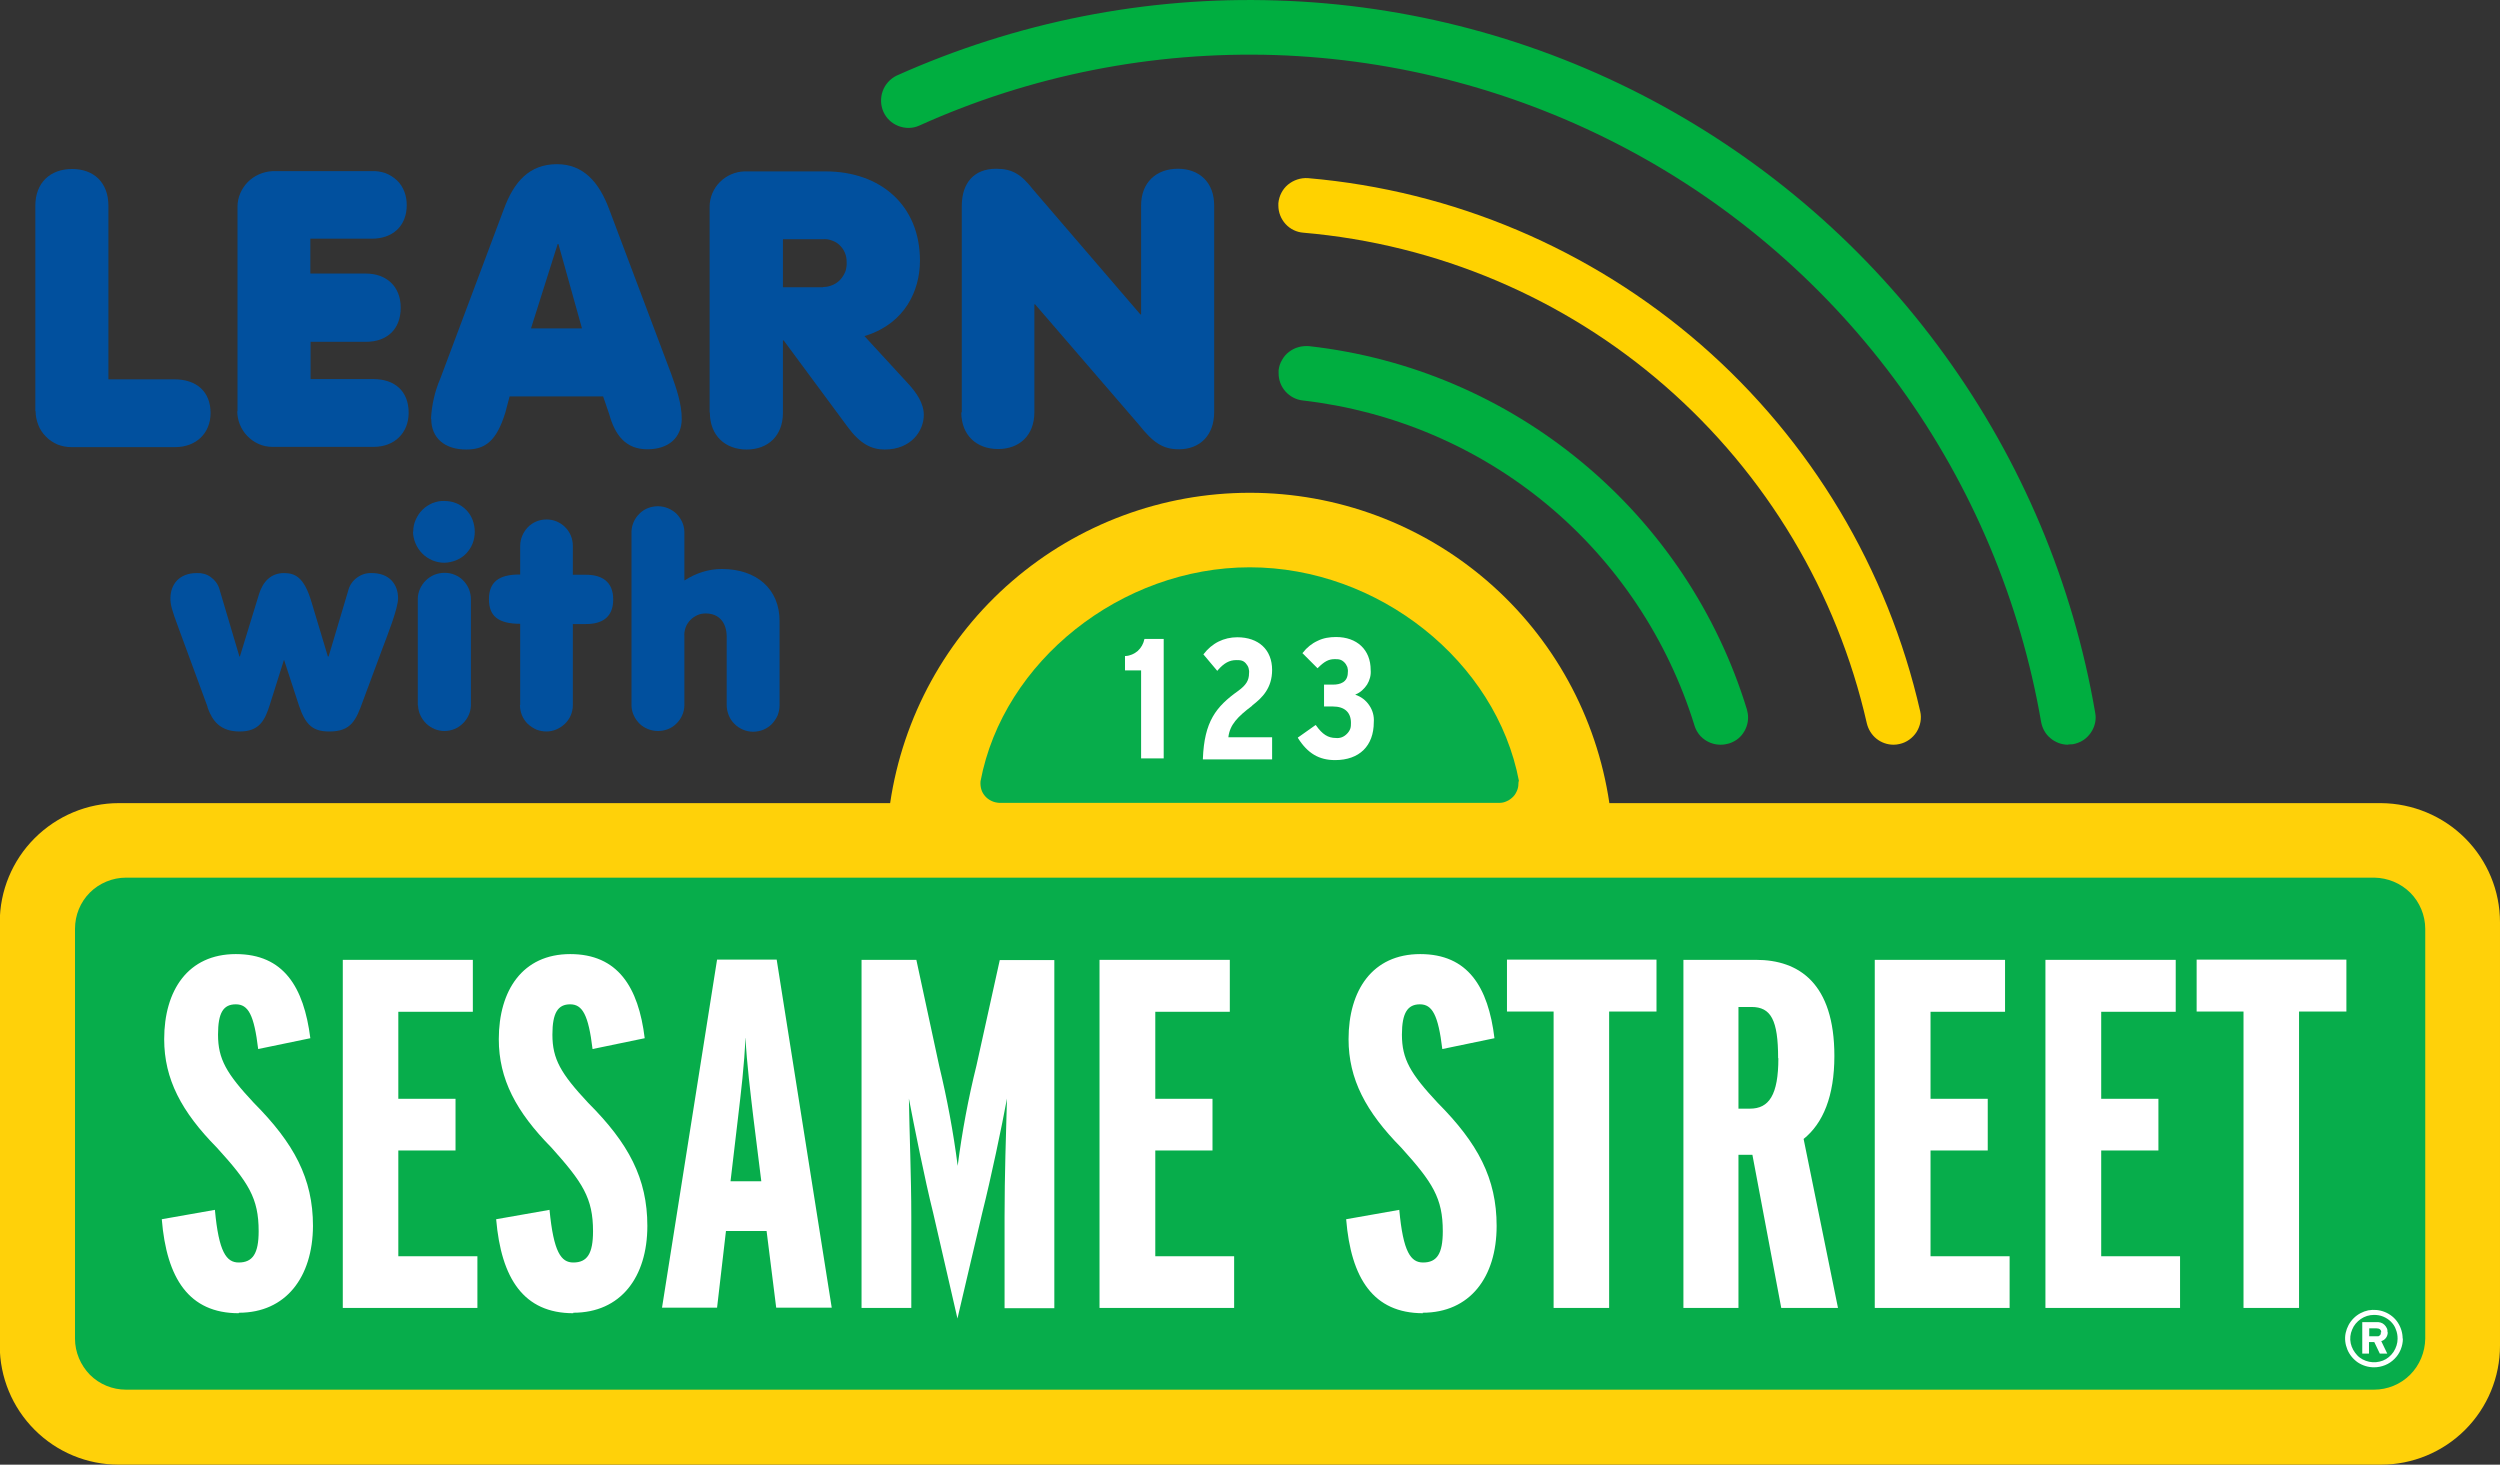 <?xml version="1.0" encoding="UTF-8"?> <svg xmlns="http://www.w3.org/2000/svg" id="Layer_1" viewBox="0 0 104 60.93"><rect x="0" y="0" width="104" height="60.93" fill="#333333" stroke="none"/><defs><style>.cls-1{fill:#00ae40;}.cls-2{fill:#01509e;}.cls-3{fill:#fff;}.cls-4{fill:#ffd109;}.cls-5{fill:#ffd200;}.cls-6{fill:#07ad4b;}</style></defs><path class="cls-4" d="m99.05,33.41h-32.1c-.53-3.59-2.33-6.87-5.08-9.24-2.75-2.37-6.25-3.67-9.88-3.67s-7.13,1.3-9.88,3.67c-2.75,2.37-4.55,5.65-5.08,9.24H4.94c-1.31,0-2.57.53-3.5,1.46-.93.93-1.45,2.19-1.45,3.5v17.61c0,1.31.52,2.57,1.45,3.5.93.93,2.18,1.45,3.5,1.45h94.11c1.31,0,2.57-.52,3.5-1.45.93-.93,1.45-2.19,1.45-3.5v-17.61c0-1.31-.52-2.57-1.45-3.5-.93-.93-2.19-1.45-3.5-1.46Z"></path><path class="cls-6" d="m98.76,36.51H5.24c-.56,0-1.11.23-1.5.62-.4.4-.62.94-.62,1.51v17.05c0,.56.23,1.1.62,1.5.4.4.94.62,1.5.62h93.52c.56,0,1.1-.22,1.5-.62.4-.4.62-.94.63-1.5v-17.05c0-.56-.23-1.11-.62-1.5-.4-.4-.94-.62-1.5-.63Z"></path><path class="cls-3" d="m9.93,54.63c-2.07,0-3-1.45-3.2-3.91l2.21-.39c.16,1.76.48,2.19.99,2.19.58,0,.83-.37.83-1.3,0-1.38-.42-2.03-1.74-3.48-1.47-1.49-2.19-2.85-2.19-4.51,0-2.03.99-3.54,2.98-3.54s2.83,1.37,3.1,3.5l-2.17.45c-.17-1.42-.41-1.86-.93-1.86s-.74.35-.74,1.26c0,1.02.35,1.62,1.49,2.84,1.67,1.68,2.46,3.14,2.46,5.12-.01,2.13-1.13,3.61-3.08,3.61Z"></path><path class="cls-3" d="m14.26,54.41v-14.48h5.41v2.16h-3.1v3.62h2.38v2.15h-2.38v4.4h3.29v2.15h-5.6Z"></path><path class="cls-3" d="m23.85,54.63c-2.07,0-3-1.45-3.21-3.91l2.22-.39c.17,1.76.48,2.19.99,2.19.58,0,.82-.37.82-1.3,0-1.38-.43-2.03-1.73-3.48-1.47-1.49-2.19-2.85-2.19-4.51,0-2.03.99-3.54,2.97-3.54s2.84,1.37,3.1,3.5l-2.17.45c-.17-1.42-.42-1.86-.93-1.86s-.74.35-.74,1.26c0,1.02.35,1.62,1.49,2.84,1.68,1.68,2.46,3.14,2.46,5.12,0,2.13-1.11,3.61-3.08,3.61Z"></path><path class="cls-3" d="m31.67,49.14h-1.28l.31-2.63c.12-1.03.27-2.23.31-3.37.06,1.14.21,2.32.33,3.35l.33,2.65Zm2.93,5.26l-2.29-14.48h-2.48l-2.29,14.48h2.29l.37-3.19h1.69l.4,3.19h2.31Z"></path><path class="cls-3" d="m41.79,54.41v-3.79c0-1.76.06-3.43.1-4.92-.21,1.14-.66,3.29-1.03,4.76l-1.03,4.39-1.01-4.39c-.35-1.4-.8-3.66-1.01-4.76.02,1.37.1,3.23.1,4.92v3.79h-2.07v-14.48h2.28l.95,4.41c.33,1.37.59,2.76.77,4.16.18-1.41.44-2.8.78-4.17l.97-4.39h2.27v14.48h-2.07Z"></path><path class="cls-3" d="m45.74,54.41v-14.48h5.42v2.16h-3.1v3.62h2.38v2.15h-2.38v4.4h3.28v2.15h-5.6Z"></path><path class="cls-3" d="m59.2,54.63c-2.07,0-3-1.45-3.2-3.91l2.21-.39c.16,1.76.48,2.19.99,2.19.58,0,.82-.37.82-1.3,0-1.38-.42-2.03-1.73-3.48-1.47-1.49-2.19-2.85-2.19-4.51,0-2.03.99-3.54,2.98-3.54s2.83,1.37,3.09,3.5l-2.17.45c-.17-1.42-.42-1.86-.93-1.86s-.75.35-.75,1.26c0,1.02.35,1.62,1.49,2.84,1.67,1.68,2.45,3.14,2.45,5.12,0,2.13-1.11,3.61-3.08,3.61Z"></path><path class="cls-3" d="m66.94,42.08v12.33h-2.31v-12.33h-1.94v-2.16h6.22v2.16h-1.97Z"></path><path class="cls-3" d="m73.98,44.02c0,1.53-.39,2.1-1.18,2.1h-.48v-4.23h.54c.81,0,1.11.54,1.11,2.13Zm2.48,10.39l-1.43-7.03c.81-.65,1.28-1.78,1.28-3.45,0-3.02-1.47-4-3.26-4h-3.02v14.48h2.29v-6.37h.58l1.2,6.37h2.36Z"></path><path class="cls-3" d="m77.99,54.41v-14.48h5.42v2.16h-3.1v3.62h2.38v2.15h-2.38v4.4h3.29v2.15h-5.6Z"></path><path class="cls-3" d="m85.09,54.41v-14.48h5.42v2.16h-3.1v3.62h2.38v2.15h-2.38v4.4h3.28v2.15h-5.6Z"></path><path class="cls-3" d="m95.64,42.08v12.33h-2.31v-12.33h-1.95v-2.16h6.23v2.16h-1.97Z"></path><path class="cls-3" d="m99.74,55.69c0,.19-.06.38-.17.55-.11.16-.26.29-.44.36-.18.07-.38.09-.57.05-.19-.04-.37-.13-.5-.27s-.23-.31-.27-.5c-.04-.19-.02-.39.06-.57.07-.18.2-.33.36-.44.16-.11.35-.17.55-.17.13,0,.26.02.38.07.12.05.23.12.32.21.09.09.17.2.21.33.05.12.07.25.07.38Zm.21,0c0-.24-.07-.47-.2-.67-.13-.2-.32-.35-.54-.44-.22-.09-.46-.11-.69-.07-.23.05-.44.16-.61.33-.17.17-.28.38-.33.61-.05.23-.02.47.07.69.09.22.25.41.44.54.2.13.43.2.67.2.16,0,.31-.03.46-.09.15-.06.28-.15.39-.26.11-.11.2-.24.26-.39.06-.15.09-.3.09-.46h0Zm-.63-.27c0-.06,0-.12-.03-.17-.02-.05-.06-.1-.1-.14-.04-.04-.09-.07-.15-.09-.06-.02-.12-.02-.17-.02h-.6v1.31h.28v-.48h.22l.23.48h.31l-.25-.52c.08-.02.15-.07.2-.14.05-.07.07-.15.07-.23h0Zm-.28,0s0,.05,0,.07c0,.02-.02.04-.04.06-.02.02-.04.03-.06.04-.02,0-.05,0-.07,0h-.31v-.33h.31c.11,0,.19.05.19.17h0Z"></path><path class="cls-6" d="m63.19,32.5c-.94-4.99-5.85-8.9-11.2-8.9s-10.26,3.91-11.2,8.9c-.01.11,0,.22.03.33.03.11.09.21.16.29.07.08.16.15.27.2.1.05.21.07.32.08h20.79c.11,0,.22-.02.32-.07.1-.04.19-.11.27-.19.08-.08.13-.18.17-.28.04-.1.05-.22.05-.33v-.02h0Z"></path><path class="cls-3" d="m47.6,26.6c-.03.18-.13.35-.27.48-.14.12-.32.2-.5.21h-.03v.6h.67v3.66h.94v-4.97h-.8v.02Z"></path><path class="cls-3" d="m52.1,29.34c.41-.31.82-.72.82-1.47,0-.84-.56-1.36-1.45-1.36-.27,0-.54.06-.78.18-.24.12-.45.3-.61.51l-.02.02.58.69.02-.03c.26-.3.49-.42.77-.42.07,0,.15,0,.22.02.07.02.13.06.18.12s.09.12.11.19c.02.07.03.14.02.22,0,.29-.12.49-.45.73-.93.66-1.41,1.28-1.47,2.82v.03h2.88v-.92h-1.82c.06-.52.38-.85.99-1.31Z"></path><path class="cls-3" d="m56.39,28.89c.2-.08.36-.23.48-.41.11-.18.17-.39.15-.61,0-.84-.57-1.37-1.44-1.37-.27,0-.53.04-.77.16-.24.11-.45.28-.61.49l-.02.02.63.63.02-.02c.26-.26.44-.36.69-.36.07,0,.15,0,.22.02.07.02.13.06.19.12.05.05.09.12.12.19.02.07.03.15.02.22,0,.42-.33.51-.61.51h-.38v.91h.37c.48,0,.75.24.75.68,0,.08,0,.17-.03.25-.03.08-.08.15-.14.21-.06.06-.13.11-.21.14-.08.03-.17.04-.25.03-.32,0-.56-.15-.82-.52l-.02-.02-.72.51h-.02s.01.04.01.04c.4.63.87.91,1.54.91,1.01,0,1.61-.59,1.61-1.58.02-.25-.05-.5-.19-.7-.14-.21-.34-.36-.58-.44h0Z"></path><path class="cls-1" d="m86.03,30.98c-.27,0-.53-.1-.73-.27-.21-.17-.34-.41-.39-.68-.87-5.03-2.87-9.79-5.86-13.93-2.99-4.13-6.89-7.53-11.4-9.92-4.51-2.39-9.5-3.72-14.6-3.89-5.1-.16-10.17.84-14.82,2.94-.27.12-.58.12-.86.01-.28-.11-.5-.32-.62-.59-.12-.27-.13-.58-.03-.86.1-.28.31-.51.57-.64C42.26.92,47.68-.16,53.13.02c5.45.17,10.78,1.59,15.6,4.15,4.81,2.56,8.98,6.18,12.17,10.6,3.2,4.42,5.34,9.51,6.26,14.88.01.06.02.13.02.19,0,.27-.1.53-.27.73-.17.21-.41.34-.68.39-.06,0-.13.01-.19.01h0Z"></path><path class="cls-5" d="m78.77,30.98c-.26,0-.51-.09-.71-.25-.2-.16-.34-.39-.4-.64-1.24-5.45-4.18-10.36-8.39-14.03-4.21-3.67-9.48-5.9-15.05-6.38-.28-.02-.55-.15-.74-.36-.19-.21-.3-.48-.3-.77,0-.03,0-.06,0-.1.03-.3.17-.58.4-.77.23-.19.53-.29.83-.27,6.05.52,11.77,2.95,16.35,6.93,4.58,3.99,7.77,9.33,9.12,15.25.07.29.01.6-.15.86-.16.25-.42.44-.71.5-.08.02-.16.03-.25.03Z"></path><path class="cls-1" d="m71.57,30.98c-.24,0-.48-.08-.67-.22-.2-.14-.34-.35-.41-.58-1.11-3.59-3.24-6.79-6.13-9.19-2.89-2.4-6.43-3.9-10.16-4.33-.28-.03-.53-.16-.72-.37-.19-.21-.29-.48-.29-.76v-.13c.02-.15.06-.29.14-.42.07-.13.17-.25.29-.34.12-.09.25-.16.4-.2.14-.04.29-.05.44-.04,4.18.47,8.12,2.15,11.36,4.84,3.23,2.68,5.62,6.25,6.85,10.27.03.11.05.22.05.34,0,.24-.08.48-.22.67-.14.2-.35.34-.58.41-.11.03-.22.05-.33.05h0Z"></path><path class="cls-2" d="m8.64,29.42l-1.2-3.26c-.32-.86-.35-1.02-.35-1.27,0-.59.38-1.05,1.09-1.05.21-.01.41.04.58.16.17.12.3.29.36.48l.84,2.83h.02l.8-2.61c.16-.5.49-.86,1.03-.86.45,0,.84.15,1.15,1.21l.68,2.26h.03l.81-2.72c.05-.22.18-.42.36-.55.18-.14.4-.21.63-.2.72,0,1.09.46,1.09,1.05,0,.42-.44,1.53-.64,2.06l-.81,2.18c-.3.84-.5,1.3-1.41,1.3-.67,0-.99-.25-1.27-1.1l-.61-1.87h-.01l-.58,1.84c-.21.67-.44,1.13-1.26,1.13s-1.14-.45-1.34-1.01Z"></path><path class="cls-2" d="m17.19,22.12c0-.17.03-.34.1-.49.07-.16.16-.3.28-.42.12-.12.26-.21.42-.28.16-.06.33-.1.49-.09.17,0,.34.03.49.09.16.06.3.16.42.28.12.12.21.26.27.42.06.16.09.33.09.49,0,.17-.03.34-.09.49-.06.16-.16.3-.27.42s-.26.21-.42.28c-.16.06-.32.1-.49.1-.34,0-.67-.14-.91-.38-.24-.24-.38-.57-.39-.91h0Zm.19,7.22v-4.42c0-.14.03-.29.09-.42.06-.13.14-.25.24-.35.1-.1.22-.18.36-.24.13-.05.28-.08.42-.08.14,0,.29.02.42.08.13.05.26.13.36.24.1.1.18.22.24.36.05.13.08.28.08.42v4.42c-.01.28-.13.55-.34.75-.2.2-.48.31-.76.31s-.55-.11-.76-.31c-.2-.2-.33-.46-.34-.75h0Z"></path><path class="cls-2" d="m21.64,29.33v-3.38c-.91,0-1.3-.32-1.3-1.02s.39-1.03,1.26-1.03h.04v-1.19c0-.29.12-.57.32-.78.21-.21.48-.32.78-.32s.57.12.77.32c.21.21.32.48.32.78v1.2h.55c.64,0,1.13.27,1.13,1.03s-.49,1.02-1.13,1.02h-.55v3.38c0,.29-.12.57-.33.77-.21.2-.48.32-.77.32-.14,0-.29-.03-.42-.08-.13-.06-.25-.14-.36-.24-.1-.1-.18-.22-.24-.36-.05-.13-.08-.28-.08-.42h0Z"></path><path class="cls-2" d="m26.27,29.33v-7.22c.01-.28.13-.55.34-.75.2-.2.48-.3.76-.3s.55.11.76.3c.2.2.33.46.34.75v2.03h.02c.46-.3.99-.47,1.54-.47,1.45,0,2.4.84,2.4,2.16v3.51c0,.14-.03.29-.08.42-.06.13-.14.25-.24.36-.1.1-.22.18-.36.24-.13.05-.28.08-.42.08-.29,0-.57-.12-.77-.32-.21-.2-.32-.48-.33-.77v-2.86c0-.57-.3-.97-.87-.97-.12,0-.24.02-.35.07-.11.05-.21.12-.3.21-.08.09-.15.19-.19.31-.04.11-.06.24-.05.36v2.89c-.01.28-.13.55-.34.75-.2.2-.48.3-.76.3s-.56-.11-.76-.3c-.2-.2-.33-.46-.34-.75Z"></path><path class="cls-2" d="m1.47,17.1v-8.54c0-.97.63-1.53,1.53-1.53s1.51.56,1.51,1.53v7.22h2.75c.9,0,1.5.5,1.5,1.4,0,.85-.61,1.42-1.47,1.42H2.96c-.2,0-.39-.04-.57-.11-.18-.08-.35-.19-.48-.33-.14-.14-.25-.3-.32-.49-.07-.18-.11-.38-.11-.57h0Z"></path><path class="cls-2" d="m9.88,17.11v-8.51c0-.39.16-.75.43-1.03.27-.27.64-.43,1.02-.45h4.14c.19-.01.38.02.56.08.18.07.34.17.48.3.14.13.24.29.31.47.07.18.1.37.1.56,0,.9-.61,1.4-1.45,1.4h-2.56v1.45h2.31c.85,0,1.45.53,1.45,1.42s-.56,1.42-1.45,1.42h-2.3v1.55h2.61c.89,0,1.47.5,1.47,1.4,0,.85-.6,1.42-1.45,1.42h-4.23c-.39,0-.76-.17-1.03-.45-.27-.28-.42-.65-.42-1.04h0Z"></path><path class="cls-2" d="m17.93,17.42c.03-.58.16-1.15.39-1.68l2.64-7.04c.42-1.14,1.06-1.87,2.21-1.87,1.08,0,1.74.72,2.17,1.87l2.58,6.85c.23.64.44,1.26.44,1.87,0,.79-.55,1.27-1.43,1.27s-1.34-.56-1.59-1.47l-.25-.73h-3.89l-.18.68c-.37,1.19-.84,1.53-1.63,1.53-.89,0-1.45-.48-1.45-1.27Zm6.28-3.76l-.98-3.51h-.03l-1.11,3.51h2.13Z"></path><path class="cls-2" d="m29.52,17.16v-8.56c0-.39.16-.76.43-1.03.27-.27.64-.43,1.02-.44h3.37c2.3,0,3.93,1.42,3.93,3.71,0,1.26-.63,2.59-2.21,3.11l-.1.03,1.82,1.98c.34.37.65.81.65,1.3,0,.66-.52,1.44-1.63,1.44-.55,0-1.02-.24-1.53-.93l-2.67-3.61h-.03v3.01c0,.97-.63,1.53-1.51,1.53s-1.53-.57-1.53-1.54Zm4.72-5.22c.14,0,.27-.03.39-.08.12-.05.24-.13.33-.23.09-.1.16-.22.21-.34.04-.13.06-.26.05-.4,0-.13-.02-.25-.07-.37-.05-.12-.12-.22-.21-.31-.09-.09-.2-.16-.32-.2-.12-.05-.25-.07-.37-.06h-1.68v2h1.68Z"></path><path class="cls-2" d="m40.01,17.16v-8.59c0-.95.5-1.55,1.43-1.55.68,0,1.05.24,1.54.87l4.46,5.19h.03v-4.53c0-.97.64-1.53,1.53-1.53s1.51.56,1.51,1.53v8.59c0,.98-.6,1.55-1.47,1.55-.68,0-1.08-.29-1.66-1.02l-4.32-5.01h-.03v4.49c0,.97-.63,1.53-1.51,1.53s-1.53-.56-1.53-1.53Z"></path></svg> 